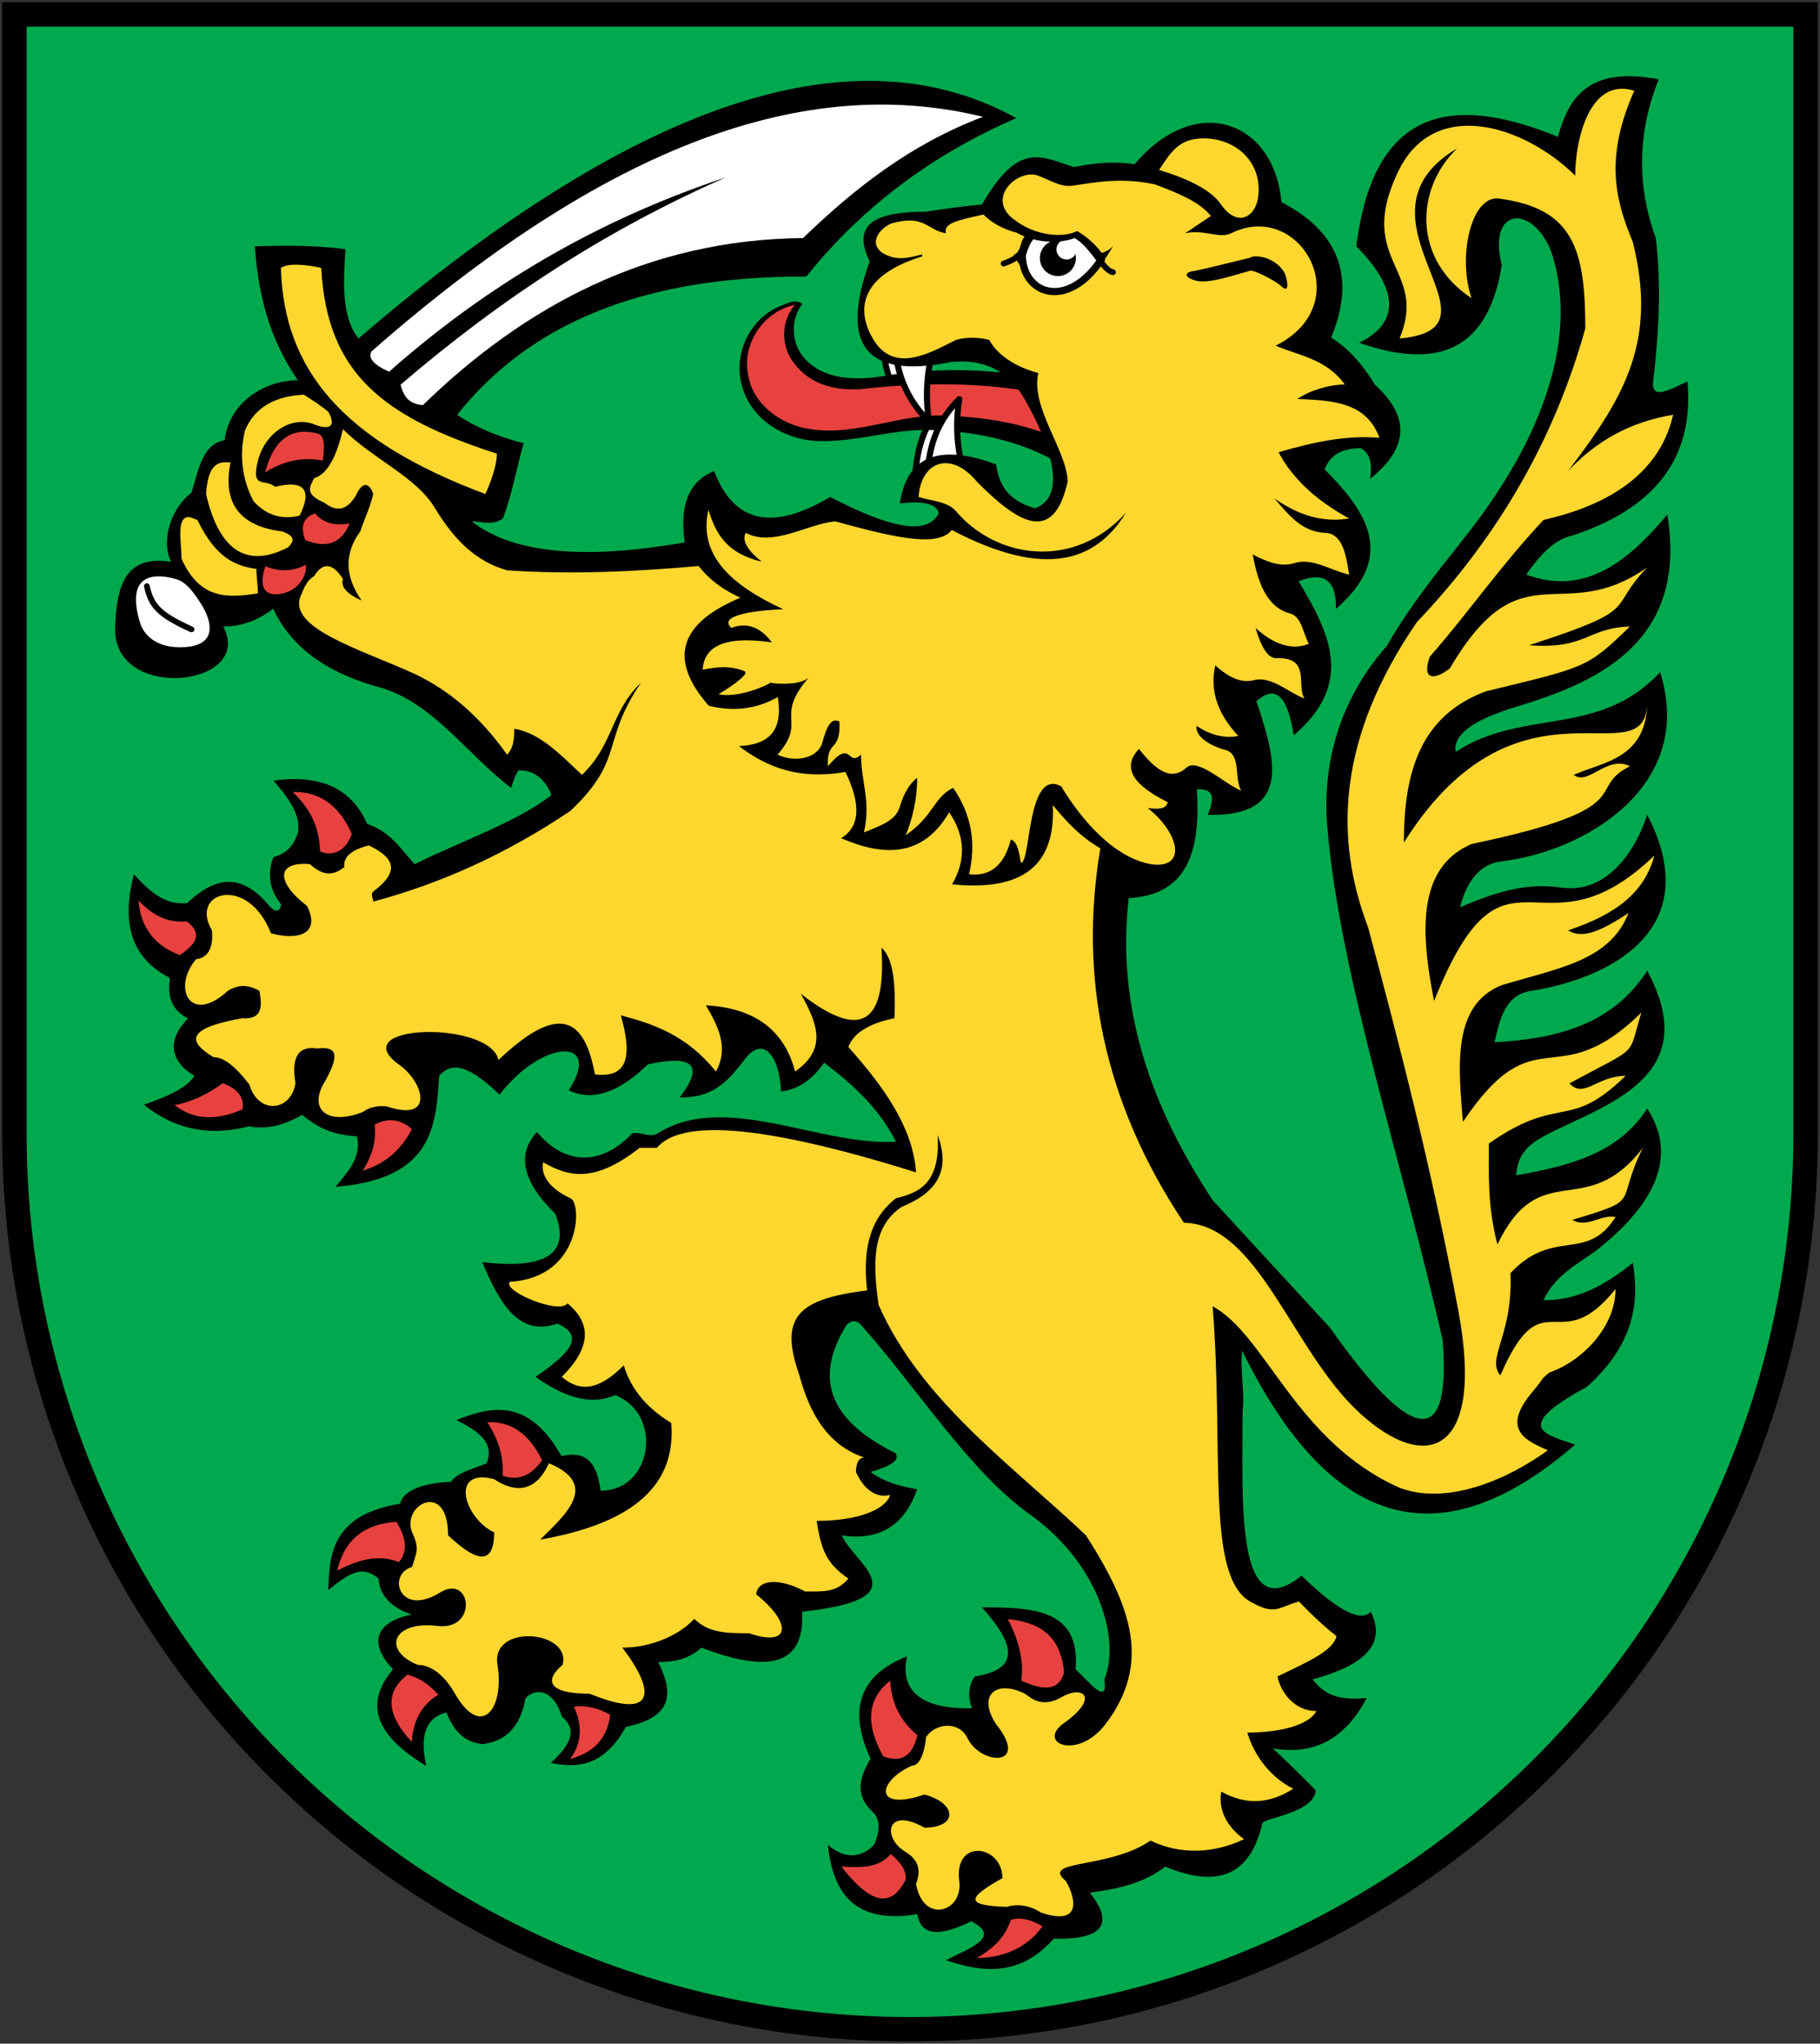 <?xml version="1.0"?>
<svg xmlns="http://www.w3.org/2000/svg" xmlns:xlink="http://www.w3.org/1999/xlink" viewBox="0 0 1264 1419">
<rect x="0" y="0" width="1264" height="1419" fill="#333333" stroke="none"/>
<path d="m10 10v777.2a622 621.8 0 0 0 1244 0v-777.2z" stroke="#000" stroke-width="17" fill="#00a94d"/>
<g transform="translate(-38 -4)">
	<use xlink:href="#a" x="-8.27"/>
	<path d="m801 276.3c-48.6-14.8-100.6-19.7-150.6-11-18.3 2.81-40.2 2.5-53.5-12.32-9.42-10.18-10.22-26.97-1.69-37.94-5.07-4.18-11.6.34-16.82 2.1-21.2 9.45-32.2 35.86-24.2 57.6 7.51 22.54 31.44 35.75 54.4 35.51 26.86.39 52.86-9.47 79.8-7.49 41.4 1.71 82 14 111.6 43.1"/>
	<path d="m799 288.2c-52.1-19.95-113.3-19.73-163.3-14-18.53 1.13-36.76-3.46-47.83-20.31-7.67-11.58-6.91-27.67 2.18-38.2-21.1 4.23-36.64 26.35-32.6 47.67 2.8 21.1 22.8 35.71 42.93 38.51 33.41 5.38 63.4-11.63 96.9-9.13 35.3 1.4 72.7 9.18 100.8 30.65" fill="#e7423f"/>
	<path id="a" stroke-linejoin="round" d="m711.6 345.1c-7-18-11.36-40-7.36-64-20 20-22 41-23 64m9.57-113.3c-7 18-11.57 40-7.57 65-20-20-24.28-42-24.28-65" stroke="#000" stroke-width="4.2" fill="#fff"/>
	<path d="m1120 99c-73-29.9-128-20.9-140 76 30 30.5 30 53.2 2 67 57 20 90 3 99-54-10-39 20-43.2 34-10.3 17 49.6 2 110-39 171-20 30.8-49 59.3-75 104-29.4 33.2-45.2 76.5-41.2 125 8.5 104 53.2 236.3 80.2 357.3 6 79-24 68-78.5-9.4-27-29.3-54-58.6-81.1-88-42.9-64.6-67.3-134-58.5-210 42.5-2.4 49.8-34.8 47.3-75.6 11.3-.3 12.9 4.7 7.6 17.8 58.7 1.3 47.4-38.2 33.8-78.9 13.9-12.5 21.9-2.2 25.9 23.7 43.1-36.8 24.2-72 3.4-107 17.8-7 26.4-.6 25.9 19.2 42.2-36.5 21.7-67.2-7.9-97 5.1-12.2 14.6-14.2 24.8-14.7 6.4 3 8.7 10.1 6.8 21.4 28.5-22.7 26.5-44.4 3.4-65.4-8-13.1-17.5-24.6-30.4-32.7 17.9-43.2 4.2-74.1-34.5-94-5-56.4-59.4-76.8-102-26.4-14-2-26.9-1.1-42 2-22.9-7.1-38.3-18.59-64 26-12 1-26 3-39 5-34 0-52.1 7.8-39 34.5-21.2 58.4-2.5 81.7 56.3 69.9 27.4-2.8 41.63 9.69 50.67 24.64 14.2 24.5 33.5 67.5 7.8 76.9-20.5-6-24.9-17.8-27-30.5-37-13.7-61.8-7.8-66.8 27.1 16.5-1.9 25.5.3 27 6.8-8.3 16.9-37.2 8.6-75.4-11.3-40.3 24-66.9 18-80.6-18-17 7-24.3 22.8-20.4 49.6-66.3 11.5-118 8.9-148-14.7 6.8.2 14.9 3.2 21.7-2 6.5-16.9 9.5-35.2 14.4-52.2-18.7-4.7-34.1-11.6-46.2-19.7 48.7-61.3 125.5-96.5 242.5-96 39.7-49.6 89.8-85.9 145.9-110-108-59.8-256.9-18.9-456.9 153-11.8-14.8-10.6-38.8-9-62-17.3-2.4-39.1-2.9-63-2 2.4 31.9 9.1 62.8 29.9 93-22.9 0-47.6 15-50.9 41.6-15.8 2.7-18.2 21.7-23 36.4-17 13.5-20.4 37-14 48-28-4-38 10-39 45.9-1.5 52.1 97.6 40.8 75-.9 12.5 0 24-4.1 34.8-12.4 11.2 24.4 34.1 43.7 73.2 54.4 37.4 10.2 61.1 46.6 92 70 2-6 3-9 5-12 10-1 19 6 23 17-23.2 18.4-65 33-95 48-10-10.8-16-22-33-28-10.7-24.6-32.4-34.6-65-30 9.9 11.6 19 23 17 36-3.1 9.5-8.4 14.8-17 17-4.7 11.7-2.7 23.1 5.4 33-1.5 6.4-4.8 5.4-10-1-19.4-22-37.4-17-55.4 0-16 1.6-26.5-8.7-37-20-8 31-4 57 25 72-1.3 10.5-.7 21.2 12.6 28.1-14.6 14.9-12.8 29.4 4.4 39.9-4.5 7.7-17.8 14.1-35 20 19.8 16.1 44 22.6 73 15 13.5 2.6 25.4-1.5 37-8 13.6 11.9 26.2 14.1 38 15 3 14-5.2 23.4-15 35 66.4-5.3 70-40.4 72-77 11-13 26-2 42 13 30-39 72-40 48-3 16.5 7.9 34.9 1.5 55-18 32.1-7.1 39.1.9 22 23 22.3 0 31.9-9 45.4-26.7 13.5-17.6 24.4-.1 25 22.5 13.1-1.5 22.4-9.3 30-20 19.9 15.1 38.2 31.7 49.9 54.9-53.6 3.1-119.5-35.7-166.5-5.2-5.9 2.2-10.8-2.1-16.8-.5-20.8 22-46 22.8-66-1-16.9 17.8-5.6 39.2 12.6 56.6 10.9 27.4-6 39-50.7 33.7 11.8 27.4 24.7 52.2 52.2 42.7 21.3 9.1 5.7 22.5-15.1 37 19.9 14.2 38.7 20.1 55.2 12.6 33.7 13.1 26.1 66.4-10 66.4-2.7-20-10.4-28-27.2-24-20.9-36.8-44-37-73-25 14 7 27 15 21 30-9.4 4-20 6-25 13-13 0-32.8 4-35 15-49 8-49 37-50 60 16-13 24-17 35-8 .5 11 8 20 23 25-21 4-33 17-13 38-20.4 24-12.1 46 23 67-4-19-1.7-33 14-37 4.4 10 9.7 20 25 22 16.3-2 26.5-12 30-32 8-8 20-5 25.3 13 12.5 10 3.4 22-7.8 32 19.1 4 37.2 2 52.2-25 34.3-7 32.3-25 22.5-45 10.8 0 21.2-2 30-10 44.4 17 72.1 14 69.9-25 83.6-9 36.4-33 27.5-53 26.3 4 43.7-7 52.4-32-11.7-2-22.8-5-32.4-12 13.7-4 20.6-8 17.5-13-45.6-22.5-57.5-51.5-34.1-89.1 3.3-3.4 6.7-3.4 10 0 39.3 44.1 75.5 102.1 118 132.1 48.6 35 62.1 88 51 114 2.7 19-10.2 2-20-7 3.7-42-30.1-43-65-43 23.3 26 26.7 43-5 48-5 7-4.5 15-2 22-37.5 1-50-14-45-36-33 13-41.2 37-25.4 71-7.3 13-11.9 25 2.5 38 4.2 5 4.1 13-.1 22-10.1 10-21.2 9-32 0 3.6 35 20.1 55 62.1 48 2.5 15 15 16 37.4 5 22.2 11-2.3 19-17.5 27 26.3 9 51.9 11 74.9-15 38.3 1 40-13 25-32 26.8-3 42.2-10 52.4-18 40.7 17 60 2 67.4-30 1.3-4 35.8-7 37.1-23-9.9-10-19.9-20-29.8-29 25.3 4 48.2-3 65.2-35-13.8 1-27.1 1-37.5-13 33-9 52.3-23 40.3-47-7 8-24.4-2-48-25-46 37-41-52-41-114 1.7-14.1-1.9-28-.3-42.2 59.6 121.2 135.3 148.2 231.3 65.2-20-7-45-11.3 8-40 32-28.6 37-57.6 32-86.2-20 16.3-40 26.3-62 25.9 8-17.1 23-24.7 36-34 45-35 56-68.4 36-99.1-20 31.5-55 40.1-91 46.4 1-13.3 7-20.4 19-27 39-21.2 113-39.1 72-115-24 37.4-63 47.3-106 49.6 3-12.3 6-32.7 25-35.6 53-8.2 123-41.3 81-122.4-8 25.2-28 55.3-60 50.6-26-3.8-48 4.5-70 13.7 4-15.4 12-29.9 29-31.9 57-6.7 135-51.9 110-131.3-43 45.9-95 24.6-142 55.3-2-12.8 14-22.6 41-31 53-16 121-42.5 106-133.8-28 33.6-58 56.6-98 41.7 9-12.8 19-24.3 32-27.1 54-17.7 85-51 80-107-12 5.5-24 12.7-24 1.5 4-33.8 6-67.5 2-101-14-38.4-12-75.2 2-110.3-51-9.7-63 15.2-70 40z"/>
	<path d="m715.7 1364c10.1-6 19.6-13 24.4-27 6.9-2.2 14.3.1 21.9 4.5-12.1 17-30.3 22-46.3 22zm-93-64c12.9.8 25.7 1.2 33.9-8.7 8.3 6.8 11.2 12.8 10.2 18.2-11.3 22-26.8 13-44.1-9zm33.5-129c-16.8 13.2-16.6 31.3-4.8 52.5 12.5 4.7 20.4-.2 23.7-14.7-14.2-12-18-25-18.9-38zm81.6-43c7.4 14 11.4 28.3 9.5 42.9 15.8 7.4 26.5 6.8 29.7-5.7-2.2-26-17.8-35-39.2-37zm-301.5 61c9.1-1.1 17.5 1 25.5 5.7-2.1 17.4-12.6 26.4-27.9 30.7 8.4-11 8.7-24 2.4-37zm-114.7-22c7.5 1.9 14.4 6.5 20.8 13.7-12 7.2-17.5 18.6-18.4 32.7-18-19-18.7-35-2.4-47zm-49.5-72c4.8-21.5 18.5-32.9 41.2-34.3 7.2 11.4 7.8 20.7 1.8 27.9-15.3-6-29.3-1-43 6zm104.4-103.4c8.5 13.2 11.4 25.4 10.5 37 10.5 3.8 19.7.3 27.5-10.7-8.8-18-21.3-27.2-38-26.4zm-78.3-206.7c1.3 10.6-1.5 21.3-8.3 31.9 17.1-5.1 27.2-15.7 34.2-28.8-8.6-7.5-17.3-7.8-25.9-3.1m-138.9-13.6c11.1-2 22.3-7.1 33.4-15.2 10.6 4 15.2 10.1 13.7 18.2-18.7 8.1-34.4 7.1-47.1-3m-25.1-142.1c1.5 18.8 11.1 31.4 28.8 38 9.9-7.1 17-14.4 4.6-23.5-12.2 1.3-23.3-3.6-33.4-14.5m107.1-75.3c14.6 13.9 18.5 27.3 19 41.2 8.1 3.8 18 .3 22-12.1-8.6-19.7-22.4-29.6-41-29.1m-19-156.7c8.7 3.5 18 4.2 28.2-1.1.8 9.5-7.3 19.6-19.7 20.5-12.3.9-11.7-10.1-8.5-19.4m34.5-36.8c6 7.3 14.4 8.6 24 7.1-5.6 13.7-15.8 17.5-30.8 11.5-3.1-8.4-2.4-15.3 6.8-18.6m-34.7-28.4c6.1-23 18.2-31.2 35.2-27.3 7.2.8 5.8 10.2 4.9 19.1-15.4-3-28.4 1-40.1 8.2" fill="#e7423f"/>
	<path d="m1132 126c-34-34-99-56.78-124-.7-27.8 60.4 22 65.7 2 113.7 80-7-40.8-84 40-132-30 29-30 78 10 104-10-29 0-73 20-69 50 7 59 34 59 90-20 72-57 141-117 204-54.8 80-57.8 149-33.8 212 20.8 78 43.8 165.3 62.8 267 18 98-22 113-68.8 70-47-43-70-131-122-132-56-84-73-171-58-260-14-8-24-19-33-30 2 42-21 60-70 55 10-17 9-34-2-50-18 31-45 31-75 18 13-8 14-23 3-46-24 4-48 2-74-18 25-1 30-15 27-34-16 9-32 10-48 6-28-32-21-57 22-75-13-6-22-13-29-22-45 4-89 6-133 3-21-6-36-20-50-43-13-22-43-34-64-55-4 17-10 31-20 34-3 6-7 11 7 17 9 7 16 5 22-5 4-9 9-10 12-1-2 9-6 17-9 26-11 15-11 31 1 48-9-4-15-9-13-15-7-11-14-12-20-2-5 3-7 8-9 13-11 23 42 38 79 55 23 11 44 28 64 56 4-4 5-10 5-18 18 3 32 18 47 32 22-21 20-44 41-64-28 41-11 53-49 89-46 31-92 51-137 63 0-2-2-5 0-7 23-17 9-26-3-32-12 3-18 8-17 15-10 8-17 4-24-2-24-2-23 13-2 29 10 20-7 24-25 19-16-41-57-29-41-2 1 11-2 19-11 20-17 20-4 46 22 22 8-5 15-4 22 0 2 11 2 20-12 19-39 7-38 16-20 27 7 0 15 6 25 19 6 21 29 19 32-1-3-18 2-26 15-24 16-2 14 7 6 22-13 20 1 32 26 22 5-4 14-5 19-3 30 9 23-17 7-29-42-29 62-32 68-4 43-41 60-28 67 10 25 3 25-16 18-41 23 6 46 14 66 39 9-16 2-31-7-46 36 2 55 19 62 46 23-16 15-34 4-54 46 36 59 15 56-32 8 7 10 24 9 49-15 3-28 9-32 20 26 29 45 57 47 87-112-35-164-36-180-17h-12c-33 26-51 19-67 10-2 10 6 19 19 25 8 3 8 55-42 58-6 6 34 23 40 15 18 15 15 32-4 51 15 13 29 6 43-8 5 16 15 29 33 40 4 48-34 71-91 81 16-16 42.5-38 6-53-9 20-23.1 21-38.1 11-31-8-20.9 27 .1 37 0 29-19.2 14-32 2 0-40-35-20-24 0 4 10 2 12-1 22-17.6 5-8.9 35 19 18 22.2-14 27 26-1 23-31.7-4-39 17-14 27 11 0 20.2 10 25.8 20 18.5 32 34.5 10 29.5-20-4.8-29 51.7-24 45.2 0-12 10-11.5 20 18.8 20 46.7 19 45.7-2 22.7-32 22 0 41-10 50-20 10 10 23 10 38 10 29 10 30-7 5-27 1-10 15-12 34-2 12 0 22 1 30-9-15-10-19-20-22-40 29 0 48-8 51-18-16 4-23.7-16-23.7-16s-.3-10 5.7-10c-30-10-40-39-45-57-14-40-2-53 47-59-3-27 1-49 20-64 17-4 31-11 29-44 10 27-3 41-25 50-21 14-20 40-16 68 29 66 91 110 144 160 32 50 45.4 89 13.7 131-19.8 26-48.9 13-28.4-1 23.7-17 13.1-26-1.5-18-15.1 9-22.8 0-26.2-2-20-10-33.1 1-20.1 21 24 30-10.2 29-19.7 10-5.7-12-21.8-11-28.8-1-1 10-4 20-10 20-24.2 11-26.4 32 8.8 20 22.8 6 23.4 23 0 23-26.3-15-29.8 7-12.8 17 8 5 11 12 7 22 4.8 28 32.8 20 30-2-3.8-30 30-25 30-2-24.7 14-26.2 19 3 20 13-4 23.8 4 23.8 4 30 10 23.2-12 17.2-22-18-15 29.8-8 58.8-28 21 10 44 9 65-1-14-10-17.8-23-15.8-33 18 10 34 8 50-2-20-10-29.1-29-31.9-39 22 0 42.9-5 47.9-15-16 0-25-14-27-24 21-10 39-18 41-28-13-10-26-24-26-24-15 4-16.2 10-34 0-31-18-18-104-26-205 37 20 57.8 94 129.8 126 29 11 68-1 103-26-13-6-33-13-12-39 12-14.3 5-8 13-15 22-7.5 46-31 46-58-40 50-50-9-80 60-10-12 9-28 7-71 30-32 53-7 73-39-10-2-20 8-30 2 50-15 29-10 49-50-40 52-71 5-101 67-7-26-6-50-6-70 50-35 55-8 95-47-20 0-29 16.2-39 5.2 50-27 40-17.2 50-49.2-60 59-73 0-124 76-3-38-8-81 27-95 40-12 75-17 88-50-20 13-32 18-42 12 33-11 53-26 60-52-80 77-103-24-153 101-10-50-11-93 26-109 120-25 78-38 110-54-16-8-29 14-39 6 20-9 51-11 51-51 0 56-89-29-169 98 0-48 11-88 57-105 70-17 70-16 100-45-30 1-30 16-70 13 80-26 53-24 82-54-60 42-87-15-137 70-10 8-20 9-14-8 28-32 49-63 79-95 40-9 80-29 90-73-30 5-53 18-73 39 40-52 62-91 45-159-13-31-19-59.7 1-105-31-9.7-41 34-41 59zm-258.1-25.9c-17 0-22.6 9.3-30.9 21.9 23 7 37 15 43 24 12 17 25 8 26-7 2-23-16-38.92-38.1-38.92zm-195.6 82c-41.8 12.9-45.3 35.4-35.5 54.5 14.2 27.9 39.2 13.4 59.2 3.4 7-2 15-2 23 0 6 11 19.1 19 34.1 23-5.51 23.88 20 54 20.39 75.4-10 45-35.5 27.6-62.5.6-18.86-23-39.5-14.21-41 10 9 3 20 3 26 10 28 33 82 41 118 1-21 34-56 46-121 12-10 13-44 4-81-6-20 2-43 18-62 8-3 5 1 12 11 20-25-6-32-20-37-36-7 31 15 52 52 69-24 1-45 5-36 13 10-4 20-1 28 10-35-5-47 4-48 19 10-2 19-3 29 1 5 2-16 15-18 16 13 3 34-6 36-8 4 1 22 2 27-4-25 29-1 30-22 54 13 6 28 2 31-8 3-11 6-18 12-15 1 22-9 12-8 31 17-20 13 1 23-8 0 19 7 32 2 54 12-5 22-8 25-18s7-16 12-20c0 14-3 28-8 40 20-14 19-26 33-33 13 19 16 39 11 60 16 2 25-8 29-24 5 1 6 11 7 16 7 1 4-66 28-53 14 23 36 49 62 54 26 4 20-22-2-39 7 1 13 1 14-4-22-11-33-23-20-37 11 14 22 23 33 13 8-7 26 11 38 16-5-9 0-24-10-28-8-2-22-8-21-17 9 6 19 9 29 7-14-15-20-31-16-49 9 8 18 13 28 10 12-2 23 9 34 13-6-9 5-29-20-28-5 0-10-7-14-21 12 11 25 16 37 11-4-7-5-19-13-21-15-4-22-19-26-41 10 5 19 9 29 6 12-4 25 5 38 8-2-12-4-29-17-29-17-1-26-14-35-24 17 12 34 17 52 14-22-12-39-27-49-46 24-7 47-12 70-10-9-25-33-26-57-27 9-6 22-10 33-10-13-18-32-20-48-27 58-29 17-102-31-78-8 4-19-3-32 0l18-12c-8-10-23-16-39-22-23.61-4.99-40.78-1.42-57.5.97-7.8 1.1-15.5-4-23.5-7-14-5.2-37.4 16-16 31 33 7 52 34 68 18-39 67-69 6-69 6s9-3 9-14c-13-2-23-7-30-14-18 4-28 6-26 13-13-2-14.91-13.51-38.1-6.76-11 5.1-16.6 17.5-.8 22.8 8 3 16.91-.15 22.51-1.39m231.5 1.4c10 0 19 7 21 14 2 8 1 11-4 6-5-4-19-11-21-10-11 3-28 9-37 7-8-2-10-6-1-7 10-2 25-6 38-9 1-1 3-1 4-1zm-677 8c2 71 43 120 142 157 0 0 8-17 8-28-78.5-25.4-118.1-55.2-122-129 0 0-21-5-28 0zm16 88c-19 1-34 8-41 25-4 17-2 34 6 49 9 10 20 13 32 10 9-18 3-25-17-20-7-6-17 2-12-18s24-32 40-25c11 4 14 0 9-9-6-5-11-8-17-12zm-54 47h-1c-8 0-12 7-13 22 9 39 28 52 57 37 5-5 4-8-4-11-33-4-41-23-36-48zm-26 38c-9 0-5 18-5 29 13 29 33 27 53 24 0-6-1-11-1-17-14-2-28-7-41-34-3-1-5-2-6-2z" fill="#ffd72e"/>
	<g stroke-linejoin="round" stroke-linecap="round" stroke="#000">
		<path d="m803 184c-24 36-55 24-55-3 10.1-37.91 46.3-12.36 55 3z" stroke-width="5" fill="#fff"/>
		<circle cx="772.7" cy="183.2" r="12"/>
		<circle r="7" cy="177.2" cx="778.7" fill="#fff" stroke="none"/>
		<path fill="#fff" d="m160 406c7.6 2.1 12.7 9.8 17 16.3 9.8 14.9 12 32.5-17 31-13.3-.7-22.1-7.9-24.8-17.1-9.1-30.3 5.5-35.5 24.8-30.2m136-158c-2.6 4.7 1.6 9.3 12.2 14.1 77.1-68.1 156-109 234-135-81 35.6-154 82.3-226 144 1.9 6.6 4.2 13.2 15.5 14.2 71.1-69.2 157-115 264-116 35.5-34.2 74.4-65.1 125-84.2-114-27.8-249.7 9.3-424.7 162.9" stroke="none"/>
		<g fill="none" stroke-width="4">
			<path d="m735 187c21-7 7.54-16.79 23.2-21.79 34.5-10.9 41.8 25.8 52.8 27.8"/>
			<path d="m140 411c3 14 9 20 31 30"/>
		</g>
	</g>
	<path d="m737.4 160.8c15.59 13.63 39.98 13.1 50.59 6.76"/>
	<path d="m743.1 157c16.94 12.97 42.98 13.56 49.67 1.33" fill="#ffd72e"/>
</g>
</svg>
